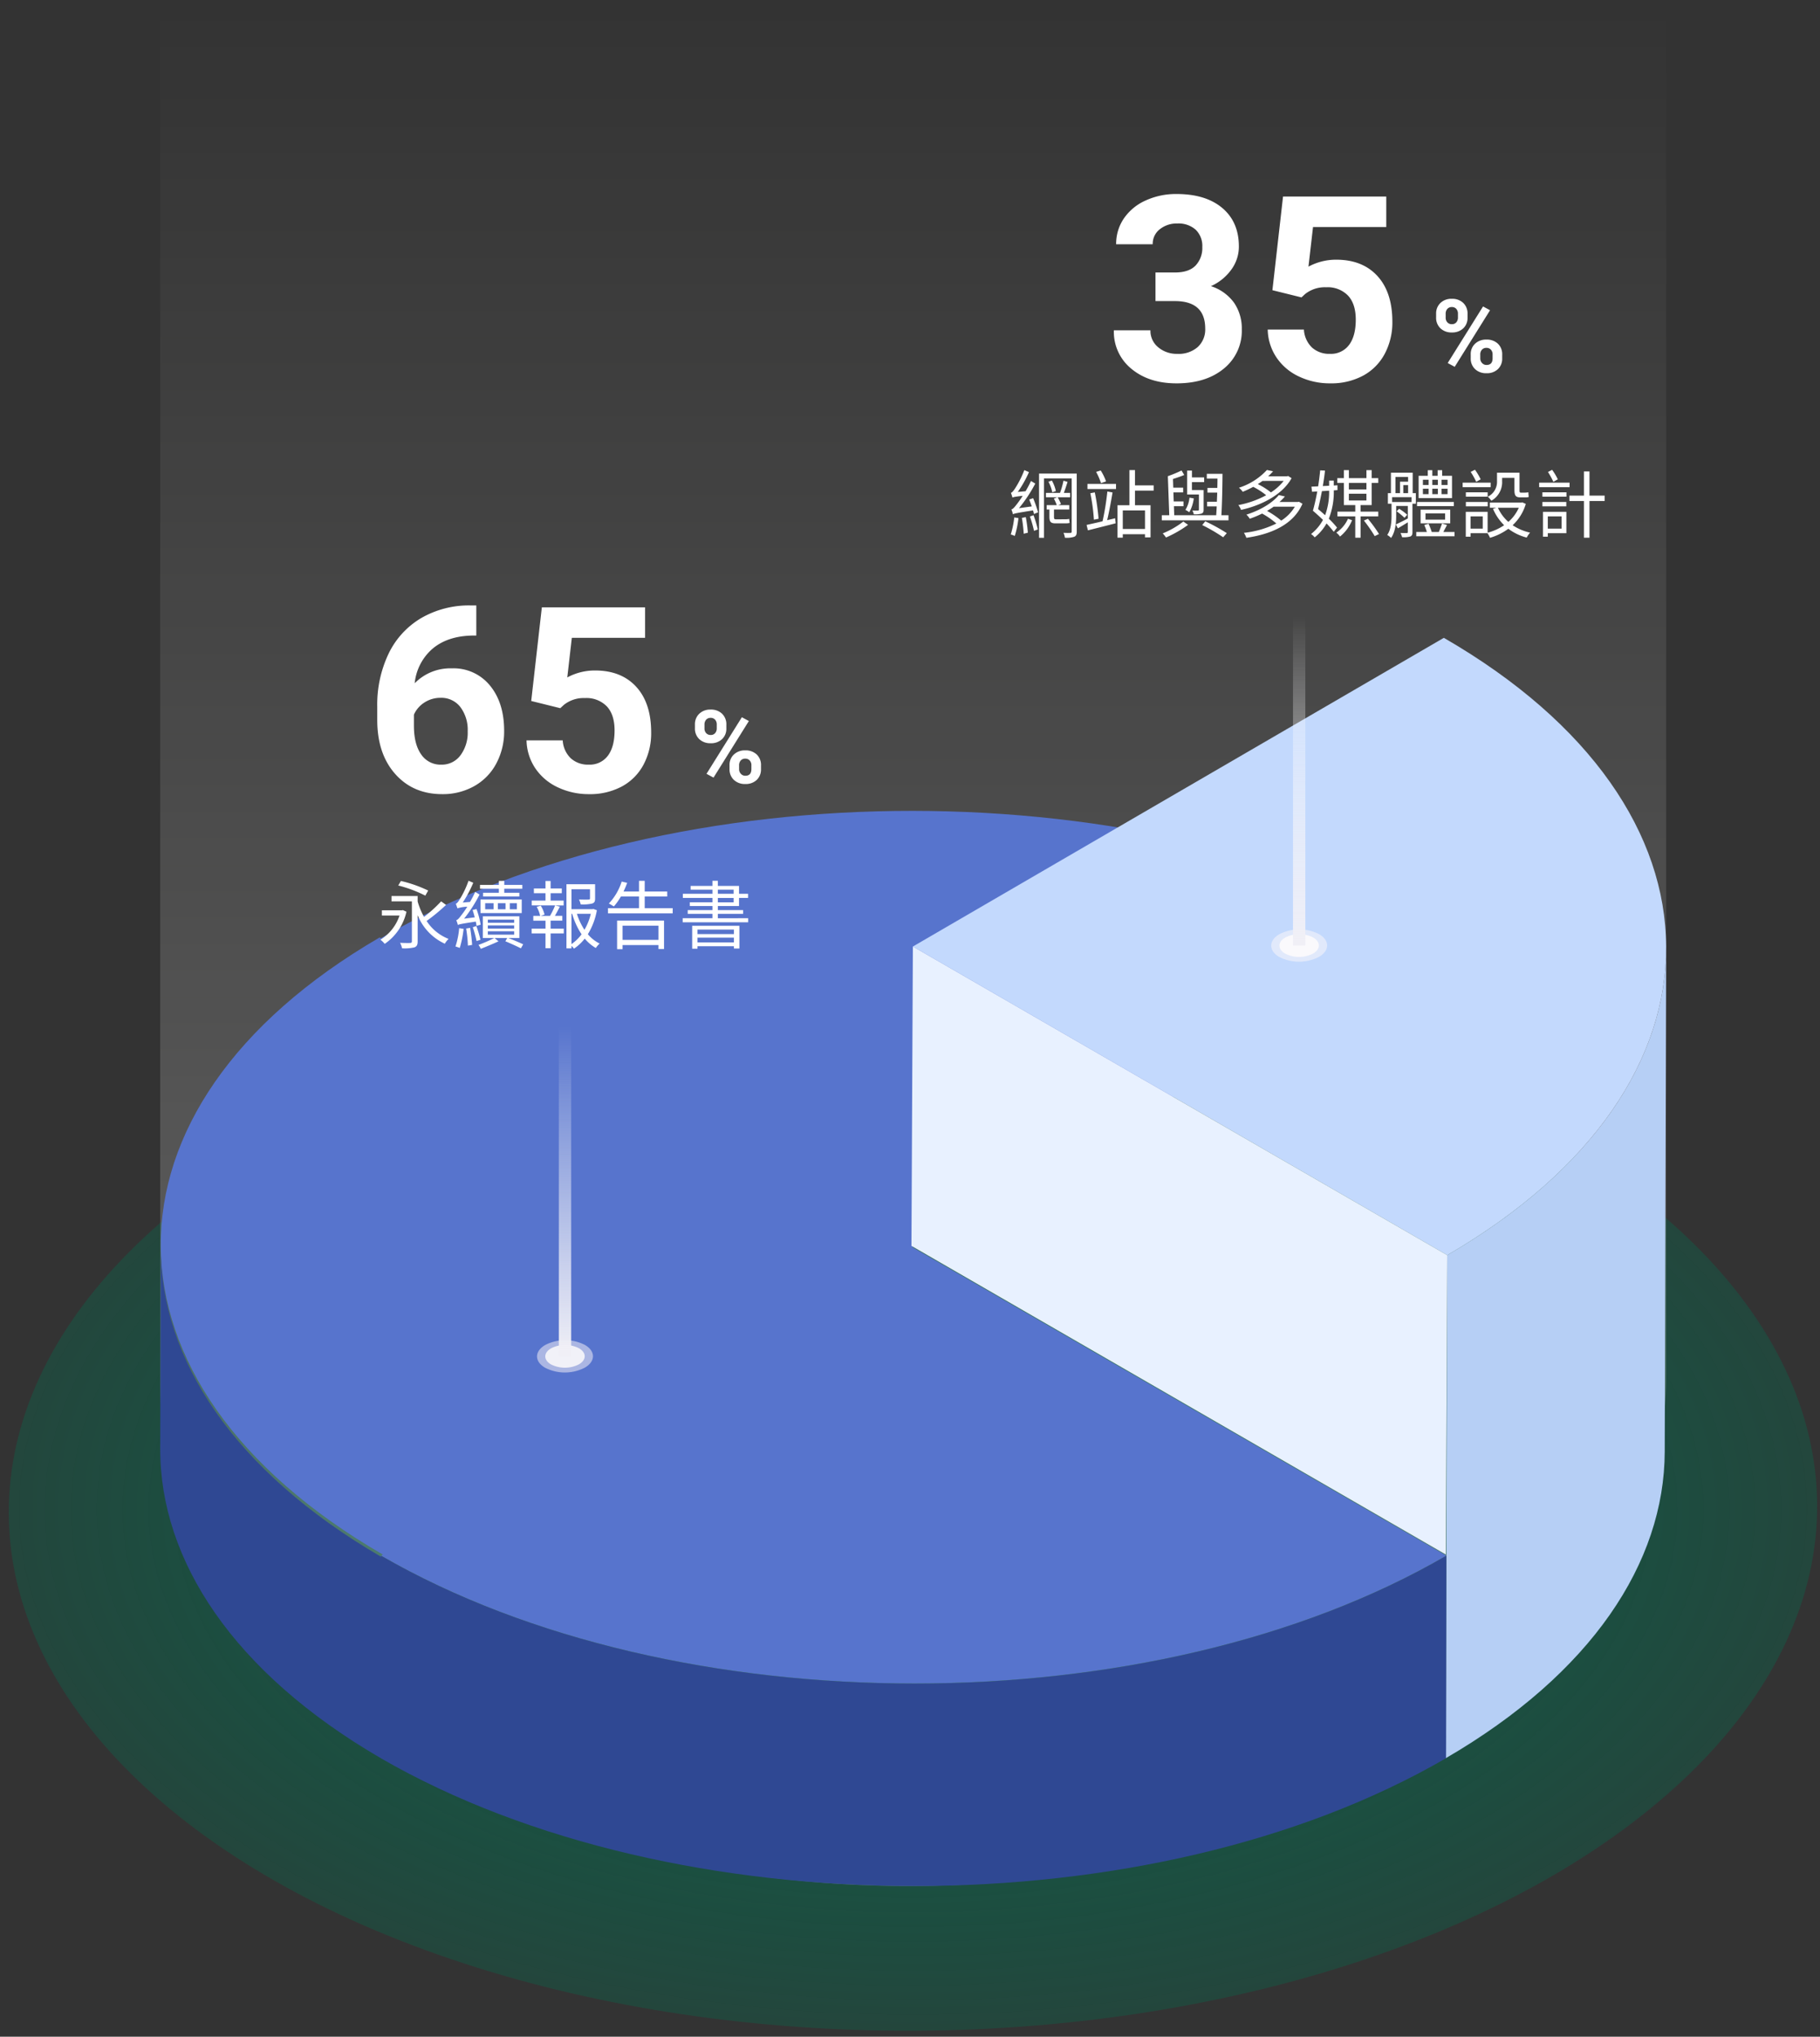 <svg xmlns="http://www.w3.org/2000/svg" xmlns:xlink="http://www.w3.org/1999/xlink" width="590" height="660" viewBox="0 0 590 660"><rect x="0" y="0" width="590" height="660" fill="#333333" stroke="none"/><defs><clipPath id="a"><rect width="590" height="660" transform="translate(0 70)"/></clipPath><radialGradient id="b" cx="0.5" cy="0.5" r="0.5" gradientUnits="objectBoundingBox"><stop offset="0" stop-color="#055f46"/><stop offset="1" stop-color="#007152" stop-opacity="0.306"/></radialGradient><linearGradient id="c" x1="0.5" x2="0.5" y2="0.863" gradientUnits="objectBoundingBox"><stop offset="0" stop-color="#fffffe" stop-opacity="0"/><stop offset="1" stop-color="#fff" stop-opacity="0.98"/><stop offset="1" stop-color="#fff"/></linearGradient><linearGradient id="d" x1="0.5" x2="0.5" y2="1" gradientUnits="objectBoundingBox"><stop offset="0" stop-color="#fff" stop-opacity="0"/><stop offset="1" stop-color="#f0eff6"/></linearGradient></defs><g transform="translate(0 -70)" clip-path="url(#a)"><g transform="translate(2 388.409)" style="isolation:isolate"><ellipse cx="293.12" cy="168.973" rx="293.12" ry="168.973" transform="translate(0 3.172) rotate(-0.286)" fill="url(#b)"/></g><g transform="translate(51.934 73.444)"><path d="M28.22,0V443.831h.011a113.965,113.965,0,0,0,8.069,42.92c10.571,26.891,31.527,52.288,62.869,73.343S168.342,595.2,208.393,602.3c81.366,14.42,171.919.089,236-42.945,47.617-31.968,71.633-73.761,72.025-115.537h0V0Z" transform="translate(-28.22)" opacity="0.25" fill="url(#c)"/><g transform="translate(0 203.246)"><path d="M71.418,241.335,72,241C-23.579,185.755-24.068,96.246,70.953,41.021l.409.236c95.082-55.069,249.5-55.008,345.082.175L244.318,141.462l-.41-.237-.277.161L416.75,241.334c-47.522,27.617-109.943,41.423-172.429,41.425C181.819,282.762,119.252,268.951,71.418,241.335Z" transform="translate(0.182 56.073)" fill="#5774cd"/><path d="M244.321,283.259h-.02a420.99,420.99,0,0,1-46.709-2.592,389.056,389.056,0,0,1-45.347-7.777,333.625,333.625,0,0,1-42.6-12.965,269.009,269.009,0,0,1-38.475-18.156l-.751-.434L71,241a199.005,199.005,0,0,1-30.8-21.885A140.747,140.747,0,0,1,17.63,194.341,103.555,103.555,0,0,1,4.053,167.918a84.362,84.362,0,0,1-.12-54.328A102.62,102.62,0,0,1,17.29,87.351a138.941,138.941,0,0,1,22.26-24.6A196.942,196.942,0,0,1,70.7,40.589l.25-.146.41.236A266.2,266.2,0,0,1,109.346,22.74a330.919,330.919,0,0,1,42.4-12.913,387.17,387.17,0,0,1,45.183-7.746,421.931,421.931,0,0,1,93.306.011,389.2,389.2,0,0,1,45.36,7.778,333.715,333.715,0,0,1,42.616,12.967A269.016,269.016,0,0,1,416.694,41l.748.432-172.4,100.191,172.709,99.711-.746.434a265.432,265.432,0,0,1-38.276,18.158,330.559,330.559,0,0,1-42.464,12.965A387.019,387.019,0,0,1,291,280.666,420.3,420.3,0,0,1,244.321,283.259Zm-171.9-41.924A268.739,268.739,0,0,0,110,258.99a332.617,332.617,0,0,0,42.474,12.925,388.033,388.033,0,0,0,45.23,7.757,419.99,419.99,0,0,0,46.6,2.586h.02a419.31,419.31,0,0,0,46.565-2.587,386.015,386.015,0,0,0,45.147-7.757,329.551,329.551,0,0,0,42.335-12.925,265.167,265.167,0,0,0,37.383-17.656L242.633,141.387l1.274-.74.41.237,171.128-99.45a268.743,268.743,0,0,0-37.593-17.662,332.7,332.7,0,0,0-42.488-12.928,388.187,388.187,0,0,0-45.243-7.758,420.927,420.927,0,0,0-93.083-.011A386.15,386.15,0,0,0,151.973,10.8,329.915,329.915,0,0,0,109.7,23.674,264.95,264.95,0,0,0,71.613,41.69l-.25.145-.408-.236A195.707,195.707,0,0,0,40.21,63.505a137.943,137.943,0,0,0-22.1,24.418A101.622,101.622,0,0,0,4.883,113.9,83.362,83.362,0,0,0,5,167.6a102.556,102.556,0,0,0,13.447,26.167,139.746,139.746,0,0,0,22.413,24.6A198.724,198.724,0,0,0,72.25,240.567L73,241Z" transform="translate(0.182 56.073)" fill="rgba(0,0,0,0)"/><g transform="translate(243.536)"><g style="isolation:isolate"><g transform="translate(173.228 100.705)"><path d="M182.78,58.14l-.459,163.008c-.1,35.971-23.742,71.891-70.968,99.337l.464-163.008C159.043,130.031,182.682,94.111,182.78,58.14Z" transform="translate(-111.353 -58.14)" fill="#b6cff5"/></g><g transform="translate(0.464)"><path d="M246.594,36.639c95.651,55.226,96.157,144.8,1.1,200.042L74.467,136.67Z" transform="translate(-74.467 -36.639)" fill="#c3d9fd"/></g><g transform="translate(0 100.033)"><path d="M248.058,158.008l-.462,97.008L74.368,155l.462-97Z" transform="translate(-74.368 -58)" fill="#e8f1ff"/></g></g></g><path d="M71.511,165.608v-.01C23.751,137.839-.1,101.493,0,65.208L.182,0C.08,36.266,23.9,72.587,71.6,100.335V100c95.656,55.227,250.275,55.241,345.331,0l-.093,65.6c-47.523,27.619-109.946,41.426-172.432,41.428S119.343,193.225,71.511,165.608Z" transform="translate(0 197.452)" fill="#2f4893"/><path d="M244.406,207.528h-.047a420.824,420.824,0,0,1-46.7-2.592,388.924,388.924,0,0,1-45.338-7.777A333.553,333.553,0,0,1,109.727,184.2a268.954,268.954,0,0,1-38.466-18.154l-.25-.144v-.011a198.524,198.524,0,0,1-31.167-22.206A140.13,140.13,0,0,1,17.4,118.886,103.231,103.231,0,0,1,3.941,92.456,85.654,85.654,0,0,1-.5,65.207L-.318,0l1,0A84.655,84.655,0,0,0,5.065,26.918,102.191,102.191,0,0,0,18.375,53.076a139.023,139.023,0,0,0,22.258,24.6A196.841,196.841,0,0,0,71.1,99.464v-.33l.75.433a267.925,267.925,0,0,0,38.334,18.088,332.708,332.708,0,0,0,42.482,12.926,388.188,388.188,0,0,0,45.238,7.758,420,420,0,0,0,46.6,2.586,419.287,419.287,0,0,0,46.567-2.585,385.907,385.907,0,0,0,45.145-7.756,329.491,329.491,0,0,0,42.333-12.925A264.5,264.5,0,0,0,416.68,99.568l.752-.437V100l-.093,65.887-.248.144a265.433,265.433,0,0,1-38.276,18.159,330.559,330.559,0,0,1-42.465,12.966,387.022,387.022,0,0,1-45.265,7.778A420.3,420.3,0,0,1,244.406,207.528ZM72.011,165.319a268.184,268.184,0,0,0,38.073,17.942,332.536,332.536,0,0,0,42.466,12.924,387.919,387.919,0,0,0,45.221,7.757,419.825,419.825,0,0,0,46.588,2.586h.047a419.271,419.271,0,0,0,46.565-2.587,386,386,0,0,0,45.148-7.757,329.554,329.554,0,0,0,42.336-12.926,264.663,264.663,0,0,0,37.884-17.946l.091-64.444a266.2,266.2,0,0,1-37.525,17.724,330.493,330.493,0,0,1-42.462,12.965,386.892,386.892,0,0,1-45.262,7.777,420.289,420.289,0,0,1-46.679,2.592,421.01,421.01,0,0,1-46.71-2.593,389.2,389.2,0,0,1-45.355-7.778,333.709,333.709,0,0,1-42.61-12.965A269.636,269.636,0,0,1,72.1,100.864v.34l-.751-.437A198.559,198.559,0,0,1,39.973,78.427,140.019,140.019,0,0,1,17.555,53.648,103.189,103.189,0,0,1,4.116,27.232,87.8,87.8,0,0,1,.646,12.855L.5,65.209A84.657,84.657,0,0,0,4.89,92.141a102.234,102.234,0,0,0,13.328,26.174A139.128,139.128,0,0,0,40.5,142.928a197.751,197.751,0,0,0,31.257,22.237l.249.145Z" transform="translate(0 197.452)" fill="rgba(0,0,0,0)"/></g></g><g transform="translate(-305.892 170.034)"><g transform="translate(-44 19)" opacity="0.99"><path d="M526.619,324.2a14.174,14.174,0,0,0,12.823-.023c3.552-2.051,3.57-5.366.04-7.4a14.171,14.171,0,0,0-12.823.023C523.107,318.85,523.089,322.165,526.619,324.2Z" fill="#fffbfb" opacity="0.5"/><path d="M528.516,323.107a9.989,9.989,0,0,0,9.04-.016c2.5-1.446,2.517-3.782.028-5.219a9.987,9.987,0,0,0-9.039.016C526.04,319.334,526.028,321.671,528.516,323.107Z" fill="#fffbfb" opacity="0.85"/></g><rect width="4" height="107" transform="translate(487.05 232.489)" fill="url(#d)"/></g><path d="M16.416-16.944a42.5,42.5,0,0,0-8.832-3.1L6.72-18.576a41.9,41.9,0,0,1,8.78,3.288ZM8.208-10.608l-.312.072H1.416v1.7H7.128A14.617,14.617,0,0,1,.936-1.008,7.411,7.411,0,0,1,2.328.336,17.121,17.121,0,0,0,9.384-10.08ZM20.616-13.44A43.782,43.782,0,0,1,15.072-8.4a24.255,24.255,0,0,1-2.064-4.992v-1.776H4.536v1.728h6.6V-.48c0,.384-.144.5-.576.528C10.176.072,8.76.072,7.3,0a6.147,6.147,0,0,1,.648,1.776,13.66,13.66,0,0,0,4.032-.312c.768-.288,1.032-.84,1.032-1.92v-8.5a17.227,17.227,0,0,0,8.8,9.244,7.183,7.183,0,0,1,1.224-1.56A14.962,14.962,0,0,1,15.912-7.08a63.1,63.1,0,0,0,6.312-5.208Zm18.72-2.784H34.224v1.2h11.76v-1.2h-4.9v-1.3H46.94v-1.248H41.088v-1.3H39.336v1.3h-6.12v1.248h6.12ZM34.9-12.84h2.712v1.968H34.9Zm10.272,1.968h-2.28V-12.84h2.28Zm-6.168,0V-12.84h2.5v1.968Zm-5.62,1.224H46.752V-14.04H33.384Zm.048,3.768a28.6,28.6,0,0,0-1.344-5.064l-1.272.312c.264.72.48,1.56.7,2.376l-3.456.432a44.992,44.992,0,0,0,5.016-7.824l-1.416-.84a31.816,31.816,0,0,1-1.68,3.24l-2.352.192a37.547,37.547,0,0,0,3.408-6.408L29.5-20.112a30.412,30.412,0,0,1-2.9,6.1c-.456.72-.84,1.248-1.224,1.344.168.408.432,1.176.528,1.488a12.41,12.41,0,0,1,3.192-.528,28.2,28.2,0,0,1-1.92,2.76C26.5-8.036,26-7.436,25.52-7.34a9.975,9.975,0,0,1,.528,1.56c.408-.24,1.152-.384,5.808-1.1a13.1,13.1,0,0,1,.24,1.392Zm-6.96,1.128a25.619,25.619,0,0,1-1.2,5.928c.384.12,1.08.336,1.392.48a35.7,35.7,0,0,0,1.248-6.168Zm2.256.12A43.54,43.54,0,0,1,29.3.912l1.368-.24a55.162,55.162,0,0,0-.648-5.52Zm2.16-.432A39.818,39.818,0,0,1,32.112-.576L33.36-.984a34.391,34.391,0,0,0-1.32-4.44Zm4.872,1.32H44.3v1.1H35.76Zm0-1.9H44.3v1.032H35.76Zm0-1.872H44.3V-6.5H35.76ZM45.984-1.56V-8.592H34.152V-1.56h3.72A48.565,48.565,0,0,1,32.736.672a7.637,7.637,0,0,1,.744,1.272C35.112,1.3,37.392.36,39.216-.48L37.944-1.56h4.1l-.6,1.06c1.776.72,3.768,1.656,5.04,2.28l.744-1.3c-1.224-.552-3.1-1.392-4.872-2.04ZM60.336-13.68H56.112v-2.4h3.624v-1.536H56.112V-20.04H54.456v2.424H50.688v1.536h3.768v2.4H49.992v1.56H60.336Zm-4.224,6.5H59.9V-8.74H57.5c.528-.912,1.1-1.992,1.608-2.976l-1.536-.408A25.73,25.73,0,0,1,55.92-8.736H52.944l1.2-.432a9.949,9.949,0,0,0-1.224-2.856l-1.32.36a10.915,10.915,0,0,1,1.128,2.928H50.5v1.56h3.96v2.592H49.968v1.536h4.488v4.8h1.656v-4.8h4.272V-4.584H56.112ZM62.88-9.408h.22A24.048,24.048,0,0,0,66.144-2.76,13.615,13.615,0,0,1,62.88.408Zm6.264,0A18.585,18.585,0,0,1,67.08-4.224a20.565,20.565,0,0,1-2.448-5.184Zm.84-1.56L69.7-10.9H62.88v-6.456h6V-14.4c0,.288-.1.36-.48.384-.36.024-1.608.024-3.1-.024a5.662,5.662,0,0,1,.552,1.584,13.241,13.241,0,0,0,3.768-.288c.744-.264.912-.72.912-1.632v-4.608H61.248V1.8H62.88V1.008a4.485,4.485,0,0,1,.792.888,14.588,14.588,0,0,0,3.5-3.264,13.457,13.457,0,0,0,3.6,3.048A7.07,7.07,0,0,1,72,.24a12.02,12.02,0,0,1-3.816-3.024,22.327,22.327,0,0,0,2.928-7.776Zm21.1,5.424V-.96H79.44V-5.544ZM77.664,2.064H79.44V.72H91.08v1.3h1.8V-7.2H77.664Zm8.952-13.3V-15h7.3v-1.632h-7.3v-3.456H84.768v3.456H79.752a28.867,28.867,0,0,0,1.176-2.808l-1.776-.408A18.551,18.551,0,0,1,75-12.744c.456.24,1.248.72,1.608.96A19.412,19.412,0,0,0,78.888-15h5.88v3.768H74.712v1.68H95.688v-1.68ZM115.536-4.3v1.464H103.728V-4.3ZM103.728-.144V-1.68h11.808V-.144ZM102,1.9h1.728V1.1h11.808v.744h1.776V-5.52H102Zm8.328-16.44h5.112v1.416h-5.112Zm0-2.688h5.112v1.344h-5.112Zm0,9.264v-1.42h8.184v-1.224h-8.184v-1.32h6.864v-2.616h2.928v-1.344h-2.928v-2.544h-6.864v-1.68h-1.752v1.68H101.5v1.2h7.08v1.344h-9.6v1.344h9.6v1.416h-7.344v1.2h7.344v1.32h-8.02v1.224h8.016v1.416H98.928v1.32h21.216v-1.32Z" transform="translate(122.383 375.523)" fill="#fff"/><path d="M-11.977-60.334v9.762h-1.148q-8.039.123-12.94,4.184a17,17,0,0,0-5.886,11.279,16.145,16.145,0,0,1,12.018-4.84A15.211,15.211,0,0,1-7.547-34.371q4.594,5.578,4.594,14.684A22,22,0,0,1-5.476-9.146,18.091,18.091,0,0,1-12.612-1.8,20.734,20.734,0,0,1-23.051.82q-9.434,0-15.237-6.562t-5.8-17.514v-4.266a38.336,38.336,0,0,1,3.671-17.165A26.917,26.917,0,0,1-29.88-56.212a30.889,30.889,0,0,1,15.935-4.122ZM-23.543-30.393A9.471,9.471,0,0,0-28.752-28.9,9,9,0,0,0-32.2-24.948v3.6q0,5.936,2.338,9.273A7.555,7.555,0,0,0-23.3-8.736a7.472,7.472,0,0,0,6.173-3.009,12.272,12.272,0,0,0,2.358-7.8,12.248,12.248,0,0,0-2.379-7.86,7.753,7.753,0,0,0-6.4-2.988ZM5.824-29.367,9.27-59.719H42.738v9.885H18.99L17.514-37A18.793,18.793,0,0,1,26.5-39.252q8.531,0,13.371,5.291t4.84,14.807A21.652,21.652,0,0,1,42.267-8.8a17.225,17.225,0,0,1-6.993,7.1A21.831,21.831,0,0,1,24.527.82,23.183,23.183,0,0,1,14.479-1.374,17.824,17.824,0,0,1,7.157-7.547a16.824,16.824,0,0,1-2.851-9.064h11.73a8.762,8.762,0,0,0,2.6,5.8A8.257,8.257,0,0,0,24.481-8.74a7.287,7.287,0,0,0,6.193-2.892q2.174-2.892,2.174-8.183,0-5.086-2.5-7.793a9.181,9.181,0,0,0-7.1-2.707A10.261,10.261,0,0,0,16.4-28.1L15.25-27.034Z" transform="translate(166.383 326.523)" fill="#fff"/><path d="M-10.651-18.949a4.638,4.638,0,0,1,1.4-3.5A5.084,5.084,0,0,1-5.575-23.8a5.164,5.164,0,0,1,3.706,1.33,4.727,4.727,0,0,1,1.4,3.6v1.16a4.58,4.58,0,0,1-1.4,3.5,5.138,5.138,0,0,1-3.674,1.321,5.171,5.171,0,0,1-3.7-1.329,4.692,4.692,0,0,1-1.41-3.585Zm3.094,1.241A2.171,2.171,0,0,0-7-16.154a1.914,1.914,0,0,0,1.458.588,1.825,1.825,0,0,0,1.434-.6,2.308,2.308,0,0,0,.532-1.6v-1.192a2.26,2.26,0,0,0-.532-1.563,1.864,1.864,0,0,0-1.466-.6,1.869,1.869,0,0,0-1.434.588A2.307,2.307,0,0,0-7.556-18.9ZM.564-5.752a4.579,4.579,0,0,1,1.418-3.5,5.155,5.155,0,0,1,3.674-1.329,5.208,5.208,0,0,1,3.7,1.313,4.7,4.7,0,0,1,1.41,3.617V-4.5A4.614,4.614,0,0,1,9.378-1.007,5.107,5.107,0,0,1,5.688.322,5.168,5.168,0,0,1,1.966-1.015,4.672,4.672,0,0,1,.564-4.56ZM3.658-4.5a2.154,2.154,0,0,0,.58,1.515,1.892,1.892,0,0,0,1.45.628q1.966,0,1.966-2.175v-1.22a2.19,2.19,0,0,0-.548-1.555A1.888,1.888,0,0,0,5.656-7.9a1.888,1.888,0,0,0-1.45.588,2.259,2.259,0,0,0-.548,1.6ZM-4.625-1.756-6.9-2.981,4.56-21.318l2.272,1.225Z" transform="translate(235.933 323.74)" fill="#fff"/><g transform="translate(-67.892 36.917)"><g transform="translate(-44 19)" opacity="0.99"><path d="M526.619,324.2a14.174,14.174,0,0,0,12.823-.023c3.552-2.051,3.57-5.366.04-7.4a14.171,14.171,0,0,0-12.823.023C523.107,318.85,523.089,322.165,526.619,324.2Z" fill="#fffbfb" opacity="0.5"/><path d="M528.516,323.107a9.989,9.989,0,0,0,9.04-.016c2.5-1.446,2.517-3.782.028-5.219a9.987,9.987,0,0,0-9.039.016C526.04,319.334,526.028,321.671,528.516,323.107Z" fill="#fffbfb" opacity="0.85"/></g><rect width="4" height="107" transform="translate(487.05 232.489)" fill="url(#d)"/></g><path d="M2.136-4.728A28.7,28.7,0,0,1,1.008.792a7.577,7.577,0,0,1,1.3.48A30.51,30.51,0,0,0,3.5-4.512Zm2.472.144a47.018,47.018,0,0,1,.6,5.136L6.552.216a45.649,45.649,0,0,0-.672-5.04ZM7.2-5.04A35.016,35.016,0,0,1,8.544-.384L9.768-.84A34.683,34.683,0,0,0,8.376-5.448Zm-.216-5.5c.264.7.576,1.464.84,2.232l-4.152.576A45.907,45.907,0,0,0,8.952-15.7L7.56-16.54a36.09,36.09,0,0,1-1.752,3.312l-2.52.24A37.618,37.618,0,0,0,6.912-19.42L5.4-20.064a31.842,31.842,0,0,1-3.072,6.048c-.48.72-.912,1.224-1.272,1.32a12.654,12.654,0,0,1,.5,1.536c.312-.168.816-.288,3.312-.576A30.593,30.593,0,0,1,2.9-8.928c-.7.912-1.224,1.512-1.7,1.608a7.8,7.8,0,0,1,.5,1.56C2.136-6,2.88-6.168,8.232-7.008c.1.408.216.816.288,1.152l1.344-.528a39.594,39.594,0,0,0-1.608-4.584ZM15.6-4.128c-.5,0-.576-.192-.576-.816V-7.3h4.944V-8.712H16.416L17.28-9.1a19.436,19.436,0,0,0-1.056-2.16h4.032v-1.416h-2.04c.384-1.032.84-2.4,1.2-3.576l-1.32-.384a26.409,26.409,0,0,1-1.128,3.96h-4.56v1.416H16.08l-1.1.432a14.916,14.916,0,0,1,.936,2.112H12.648V-7.3h.888v2.328c0,1.584.36,2.16,1.944,2.16h3.072a6.6,6.6,0,0,0,1.536-.12c-.048-.36-.1-.912-.144-1.32a6.909,6.909,0,0,1-1.416.12ZM13.224-16.3a13.012,13.012,0,0,1,1.248,3.432l1.152-.408a11.589,11.589,0,0,0-1.3-3.408Zm9.168-2.64H10.176V1.872h1.608V-17.352H20.76V-.168c0,.336-.1.432-.408.456C20.064.288,19.1.312,18.1.264a5.638,5.638,0,0,1,.456,1.584,7.874,7.874,0,0,0,3.024-.312c.624-.288.816-.72.816-1.7Zm9.5,2.544a16.553,16.553,0,0,0-1.728-3.552l-1.488.456a21.012,21.012,0,0,1,1.584,3.648Zm.36,12.552c.624-2.52,1.272-6.168,1.752-8.976l-1.68-.312a87.14,87.14,0,0,1-1.56,9.648C28.8-3,26.976-2.616,25.584-2.3l.432,1.752c2.5-.624,5.832-1.464,9-2.28L34.848-4.46ZM26.8-12.58A61.666,61.666,0,0,1,27.96-4.008L29.472-4.3a71.03,71.03,0,0,0-1.224-8.544Zm-.936-1.368h9.264V-15.6h-9.26ZM44.52-.984h-7.2V-7.008h7.2Zm2.808-12.432v-1.7H41.28v-4.968h-1.8v11.4H35.592V1.824H37.32V.7h7.2V1.728h1.8V-8.688H41.28v-4.728ZM61.992-7.272c0,.216-.048.312-.312.312a15.836,15.836,0,0,1-1.8-.024,4.729,4.729,0,0,1,.456,1.224,7.741,7.741,0,0,0,2.52-.216c.528-.24.672-.552.672-1.3v-6.312H62.88v-.024H59.736V-16.18H63.7v-1.512H59.74V-19.92H58.18v7.752H62Zm-3.048-3.864a9.324,9.324,0,0,1-1.32,3.96,7.86,7.86,0,0,1,1.248.768A12.059,12.059,0,0,0,60.336-10.9ZM56.952-3.408A27.668,27.668,0,0,1,50.28.432a16.047,16.047,0,0,1,1.056,1.344,38.17,38.17,0,0,0,7.152-4.1Zm6.12,1.152A55,55,0,0,1,69.864,1.7L71.04.36a58.157,58.157,0,0,0-6.984-3.84Zm6.216-3.192c.216-3.528.336-9.192.36-13.416H64.56v1.56h3.456c0,.96-.024,1.968-.048,3H64.776v1.536h3.168c-.048,1.008-.072,1.992-.12,2.952H64.656V-8.3h3.12c-.048,1.032-.12,2.016-.168,2.856H54l-.1-2.928H57v-1.54H53.832l-.1-2.928H56.9v-1.536H53.688l-.1-2.808c1.224-.384,2.544-.84,3.648-1.3l-.864-1.464a39.378,39.378,0,0,1-4.44,1.848l.456,12.648h-2.42V-3.8H71.592V-5.448ZM89.472-16.56a16.774,16.774,0,0,1-4.128,3.72A22.806,22.806,0,0,0,81.1-15.528c.528-.336,1.032-.672,1.512-1.032Zm1.44-1.608-.312.1H84.456A19.937,19.937,0,0,0,86.04-19.68l-1.992-.432a21.1,21.1,0,0,1-9.072,5.76,5.845,5.845,0,0,1,1.224,1.32,34.6,34.6,0,0,0,3.408-1.608,23.941,23.941,0,0,1,4.2,2.712,30.734,30.734,0,0,1-9.024,3.192,5.515,5.515,0,0,1,.864,1.56C81.936-8.544,88.968-11.9,92.04-17.448ZM93.1-8.208A13.667,13.667,0,0,1,88.68-3.7,26.721,26.721,0,0,0,84.1-6.84c.744-.456,1.464-.888,2.112-1.368Zm1.32-1.608-.336.072H88.128A20.293,20.293,0,0,0,89.88-11.52l-1.968-.456C86.04-9.7,82.416-7.224,77.4-5.64A6.326,6.326,0,0,1,78.48-4.3a36.6,36.6,0,0,0,4.008-1.68A25.069,25.069,0,0,1,87.1-2.76,31.075,31.075,0,0,1,76.584.264a6.682,6.682,0,0,1,.792,1.608c7.752-1.128,15.192-4.1,18.192-11.04Zm9.792-3.576a21.717,21.717,0,0,1-1.3,7.944c-.768-.7-1.56-1.392-2.28-1.992.408-1.68.84-3.72,1.248-5.808ZM106.776-1.44a29.378,29.378,0,0,0-2.664-2.88,23.361,23.361,0,0,0,1.608-9.168l1.2-.1v-1.56l-1.2.072v-1.6h-1.512V-15l-2.04.1c.288-1.752.552-3.456.7-5.016l-1.56-.072c-.144,1.584-.384,3.384-.648,5.184l-2.184.1.192,1.656,1.7-.1c-.432,2.352-.936,4.608-1.416,6.24,1.032.888,2.184,1.92,3.264,2.976A14.7,14.7,0,0,1,98.352.648a5.085,5.085,0,0,1,1.176,1.08,15.178,15.178,0,0,0,3.84-4.512A32.723,32.723,0,0,1,105.72-.072Zm3.552-2.86A10.567,10.567,0,0,1,106.536.192a6.041,6.041,0,0,1,1.2,1.272,12.952,12.952,0,0,0,3.912-5.3Zm.288-8.112H116.3v2.184h-5.688Zm5.688-3.5V-13.8h-5.688v-2.112Zm3.84,10.848V-6.6h-5.736V-8.736h3.6v-7.176h2.136v-1.56h-2.136v-2.592h-1.7v2.592H110.62v-2.592h-1.632v2.592h-2.136v1.56h2.136v7.176h3.7V-6.6H106.9v1.536h5.784V1.848h1.728V-5.064ZM115.488-3.72a46.519,46.519,0,0,1,3.5,5.04L120.38.648a43.548,43.548,0,0,0-3.6-4.944Zm27.12-11.52h-1.944v-1.7h1.944Zm0,2.976h-1.944V-14.04h1.944Zm-7.992-1.776h1.848v1.776h-1.848Zm0-2.9h1.848v1.7h-1.848Zm4.848,2.9v1.776h-1.8V-14.04Zm-1.8-1.2v-1.7h1.8v1.7Zm6.384-2.976h-3.192V-20.04h-1.464v1.824h-1.728V-20.04H136.2v1.824h-2.976v7.224h10.824Zm.6,8.472H132.7V-8.4h11.952Zm-9.192,3.72h6.36v2.016h-6.36Zm8.016,3.216v-4.44h-9.6v4.44ZM130.92-9.72h-6.288V-11.3h6.288Zm-5.208-8.136h4.1v1.536H127.2v3.72h-1.488Zm2.544,5.256v-2.592h1.56V-12.6Zm3.048-6.624h-7.056V-12.6h-.984v3.432h1.176v3.936c0,1.9-.144,4.368-1.392,6.192a5.407,5.407,0,0,1,1.248.96c1.416-2.04,1.656-4.968,1.656-7.152V-8.448h3.768v4.056c-1.464.768-2.856,1.488-3.888,1.92L126.5-1.2c1.008-.576,2.088-1.248,3.216-1.944V0c0,.24-.072.336-.336.336-.24,0-1.08,0-2.016-.024a6.805,6.805,0,0,1,.5,1.368,8.087,8.087,0,0,0,2.688-.24c.528-.264.672-.648.672-1.416V-9.168h1.1V-12.6H131.3ZM129.528-5.592a17.209,17.209,0,0,0-2.616-1.944l-.816.816a20.117,20.117,0,0,1,2.544,2.112ZM141.24-.024c.36-.672.792-1.512,1.2-2.256l-1.632-.48c-.24.768-.672,1.9-1.032,2.736h-2.3c-.24-.768-.672-1.848-1.032-2.664l-1.392.408a18.117,18.117,0,0,1,.84,2.256H132.46V1.368h12.408V-.024Zm19.06-17.52h3.984v3.84c0,1.8.336,2.472,1.9,2.472h1.56a3.922,3.922,0,0,0,1.176-.12c-.048-.408-.1-1.08-.12-1.536a5.276,5.276,0,0,1-1.056.12H166.32c-.336,0-.384-.216-.384-.888v-5.568h-7.3v2.64a5.376,5.376,0,0,1-2.976,5.136,8.546,8.546,0,0,1,1.152,1.3,6.9,6.9,0,0,0,3.48-6.384Zm-6.96.456a20.973,20.973,0,0,0-1.848-3.1l-1.392.7a24.978,24.978,0,0,1,1.8,3.216Zm3.24,1.08H147.5v1.464h9.072Zm-8.04,7.68h7.08V-9.744h-7.08Zm0-4.536v1.416H155.6v-1.416ZM165.7-7.872a12.976,12.976,0,0,1-3.384,4.584,13.34,13.34,0,0,1-3.384-4.584ZM154.008-1.1h-3.936V-5.06h3.936Zm12.816-8.52-.288.072H156.312v1.68h2.064l-1.032.36a16.465,16.465,0,0,0,3.6,5.3A17.418,17.418,0,0,1,155.592.216V-6.552h-7.08V1.512h1.56V.384h5.472a6.455,6.455,0,0,1,.816,1.488,19.13,19.13,0,0,0,5.952-2.928A16.924,16.924,0,0,0,168.264,1.8a7.63,7.63,0,0,1,1.1-1.608,16.489,16.489,0,0,1-5.664-2.4,15.292,15.292,0,0,0,4.272-6.912Zm11.52-7.464A18.255,18.255,0,0,0,176.5-20.16l-1.344.7a25.42,25.42,0,0,1,1.752,3.192ZM182.16-16H172.3v1.464h9.864Zm-1.06,6.26h-7.752v1.416H181.1Zm-1.536,4.68V-1.1H175.1V-5.06Zm1.56-1.488H173.54V1.512h1.56V.384h6.024Zm-7.776-4.9h7.8v-1.416h-7.8Zm20.184-.36h-4.92v-7.824h-1.8v7.824h-4.7v1.752h4.7V1.84h1.8v-11.9h4.92Z" transform="translate(326.658 242.406)" fill="#fff"/><path d="M-32.074-35.109h6.316q4.512,0,6.686-2.256A8.266,8.266,0,0,0-16.9-43.354a7.309,7.309,0,0,0-2.153-5.619,8.345,8.345,0,0,0-5.927-2.01,8.747,8.747,0,0,0-5.7,1.866,5.967,5.967,0,0,0-2.3,4.86H-44.83a14.578,14.578,0,0,1,2.522-8.388,16.809,16.809,0,0,1,7.055-5.8,23.545,23.545,0,0,1,9.987-2.092q9.475,0,14.848,4.532t5.373,12.489a12.566,12.566,0,0,1-2.5,7.547,16.255,16.255,0,0,1-6.562,5.291,14.838,14.838,0,0,1,7.526,5.414A14.686,14.686,0,0,1-4.1-16.734,15.72,15.72,0,0,1-9.9-3.978q-5.8,4.8-15.36,4.8Q-34.207.82-39.888-3.9a15.4,15.4,0,0,1-5.681-12.469h11.854a6.867,6.867,0,0,0,2.522,5.5,9.3,9.3,0,0,0,6.214,2.133,9.339,9.339,0,0,0,6.624-2.235,7.717,7.717,0,0,0,2.4-5.927q0-8.941-9.844-8.941h-6.275Zm37.9,5.742L9.27-59.719H42.738v9.885H18.99L17.514-37A18.793,18.793,0,0,1,26.5-39.252q8.531,0,13.371,5.291t4.84,14.807A21.652,21.652,0,0,1,42.267-8.8a17.225,17.225,0,0,1-6.993,7.1A21.831,21.831,0,0,1,24.527.82,23.183,23.183,0,0,1,14.479-1.374,17.824,17.824,0,0,1,7.157-7.547a16.824,16.824,0,0,1-2.851-9.064h11.73a8.762,8.762,0,0,0,2.6,5.8A8.257,8.257,0,0,0,24.481-8.74a7.287,7.287,0,0,0,6.193-2.892q2.174-2.892,2.174-8.183,0-5.086-2.5-7.793a9.181,9.181,0,0,0-7.1-2.707A10.261,10.261,0,0,0,16.4-28.1L15.25-27.034Z" transform="translate(406.658 193.406)" fill="#fff"/><path d="M-10.651-18.949a4.638,4.638,0,0,1,1.4-3.5A5.084,5.084,0,0,1-5.575-23.8a5.164,5.164,0,0,1,3.706,1.33,4.727,4.727,0,0,1,1.4,3.6v1.16a4.58,4.58,0,0,1-1.4,3.5,5.138,5.138,0,0,1-3.674,1.321,5.171,5.171,0,0,1-3.7-1.329,4.692,4.692,0,0,1-1.41-3.585Zm3.094,1.241A2.171,2.171,0,0,0-7-16.154a1.914,1.914,0,0,0,1.458.588,1.825,1.825,0,0,0,1.434-.6,2.308,2.308,0,0,0,.532-1.6v-1.192a2.26,2.26,0,0,0-.532-1.563,1.864,1.864,0,0,0-1.466-.6,1.869,1.869,0,0,0-1.434.588A2.307,2.307,0,0,0-7.556-18.9ZM.564-5.752a4.579,4.579,0,0,1,1.418-3.5,5.155,5.155,0,0,1,3.674-1.329,5.208,5.208,0,0,1,3.7,1.313,4.7,4.7,0,0,1,1.41,3.617V-4.5A4.614,4.614,0,0,1,9.378-1.007,5.107,5.107,0,0,1,5.688.322,5.168,5.168,0,0,1,1.966-1.015,4.672,4.672,0,0,1,.564-4.56ZM3.658-4.5a2.154,2.154,0,0,0,.58,1.515,1.892,1.892,0,0,0,1.45.628q1.966,0,1.966-2.175v-1.22a2.19,2.19,0,0,0-.548-1.555A1.888,1.888,0,0,0,5.656-7.9a1.888,1.888,0,0,0-1.45.588,2.259,2.259,0,0,0-.548,1.6ZM-4.625-1.756-6.9-2.981,4.56-21.318l2.272,1.225Z" transform="translate(476.208 190.623)" fill="#fff"/></g></svg>